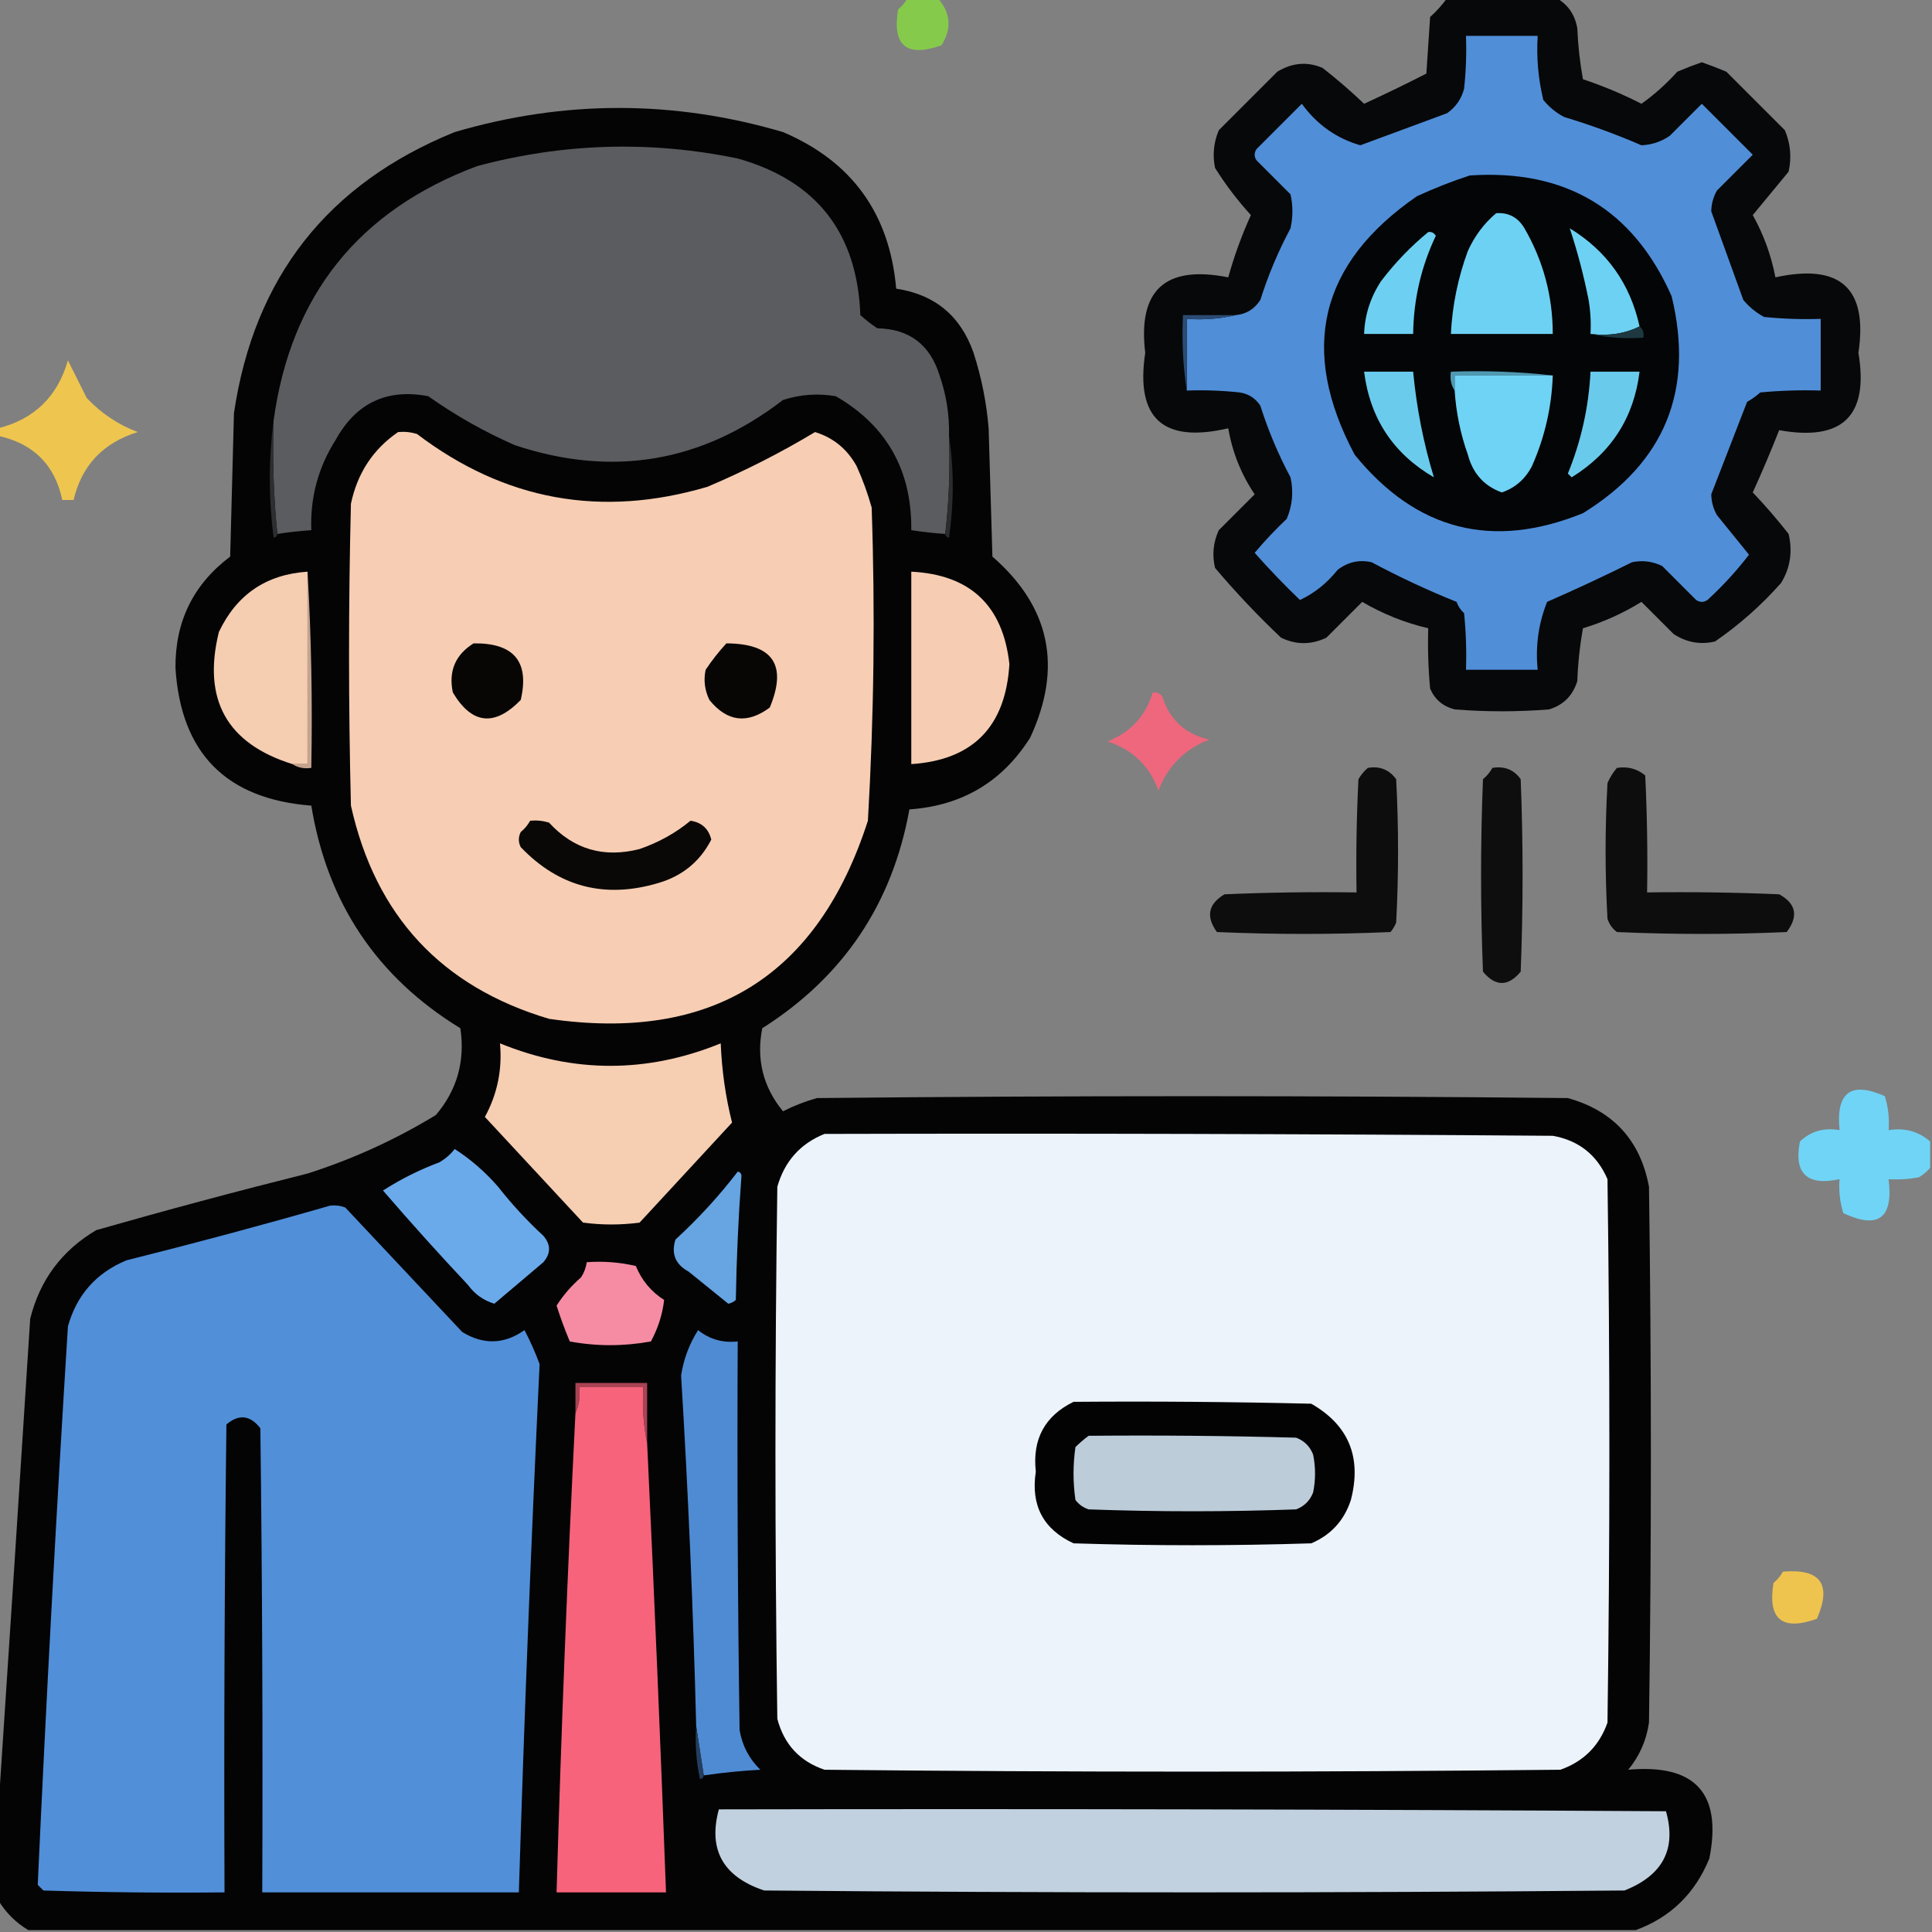<?xml version="1.0" encoding="UTF-8"?>
<!DOCTYPE svg PUBLIC "-//W3C//DTD SVG 1.1//EN" "http://www.w3.org/Graphics/SVG/1.1/DTD/svg11.dtd">
<svg xmlns="http://www.w3.org/2000/svg" version="1.1" width="512px" height="512px" style="shape-rendering:geometricPrecision; text-rendering:geometricPrecision; image-rendering:optimizeQuality; fill-rule:evenodd; clip-rule:evenodd" xmlns:xlink="http://www.w3.org/1999/xlink">
<rect width="100%" height="100%" fill="#808080" stroke="none"/>
<g><path style="opacity:0.919" fill="#87d147" d="M 240.5,-0.5 C 243.167,-0.5 245.833,-0.5 248.5,-0.5C 251.957,3.412 252.291,7.578 249.5,12C 240.242,15.295 236.409,12.128 238,2.5C 239.045,1.627 239.878,0.627 240.5,-0.5 Z"/></g>
<g><path style="opacity:0.942" fill="#010203" d="M 383.5,-0.5 C 393.167,-0.5 402.833,-0.5 412.5,-0.5C 415.542,1.224 417.375,3.891 418,7.5C 418.197,12.085 418.697,16.585 419.5,21C 424.829,22.776 429.996,24.943 435,27.5C 438.453,25.05 441.62,22.217 444.5,19C 446.659,18.088 448.825,17.255 451,16.5C 453.175,17.255 455.341,18.088 457.5,19C 462.667,24.167 467.833,29.333 473,34.5C 474.504,38.039 474.837,41.705 474,45.5C 470.82,49.345 467.653,53.178 464.5,57C 467.397,62.191 469.397,67.691 470.5,73.5C 487.723,69.733 495.057,76.4 492.5,93.5C 495.305,110.194 488.305,117.027 471.5,114C 469.313,119.543 466.98,125.043 464.5,130.5C 467.854,134.019 471.02,137.686 474,141.5C 475.102,146.184 474.436,150.517 472,154.5C 466.761,160.41 460.928,165.577 454.5,170C 450.548,170.912 446.881,170.245 443.5,168C 440.667,165.167 437.833,162.333 435,159.5C 430.145,162.51 424.979,164.844 419.5,166.5C 418.672,171.132 418.172,175.798 418,180.5C 416.807,184.36 414.307,186.86 410.5,188C 402.167,188.667 393.833,188.667 385.5,188C 382.417,187.214 380.251,185.381 379,182.5C 378.501,177.177 378.334,171.844 378.5,166.5C 372.327,165.053 366.494,162.719 361,159.5C 357.833,162.667 354.667,165.833 351.5,169C 347.471,170.913 343.471,170.913 339.5,169C 333.301,163.136 327.468,156.969 322,150.5C 321.183,147.036 321.517,143.702 323,140.5C 326.167,137.333 329.333,134.167 332.5,131C 328.911,125.657 326.577,119.823 325.5,113.5C 308.207,117.535 300.874,110.869 303.5,93.5C 301.488,76.852 308.821,70.185 325.5,73.5C 327.062,67.869 329.062,62.369 331.5,57C 327.964,53.128 324.797,48.962 322,44.5C 321.299,41.072 321.632,37.738 323,34.5C 328.167,29.333 333.333,24.167 338.5,19C 342.458,16.603 346.458,16.27 350.5,18C 354.314,20.98 357.981,24.146 361.5,27.5C 367.144,24.91 372.644,22.243 378,19.5C 378.333,14.5 378.667,9.5 379,4.5C 380.707,2.963 382.207,1.296 383.5,-0.5 Z"/></g>
<g><path style="opacity:1" fill="#508ed8" d="M 314.5,103.5 C 314.5,97.167 314.5,90.833 314.5,84.5C 319.032,84.818 323.366,84.485 327.5,83.5C 330.263,83.256 332.429,81.923 334,79.5C 336.079,72.934 338.745,66.6 342,60.5C 342.667,57.5 342.667,54.5 342,51.5C 339,48.5 336,45.5 333,42.5C 332.333,41.5 332.333,40.5 333,39.5C 337,35.5 341,31.5 345,27.5C 348.975,32.995 354.142,36.661 360.5,38.5C 368.146,35.68 375.813,32.846 383.5,30C 385.81,28.363 387.31,26.196 388,23.5C 388.499,18.845 388.666,14.178 388.5,9.5C 394.833,9.5 401.167,9.5 407.5,9.5C 407.149,15.262 407.649,20.928 409,26.5C 410.543,28.378 412.376,29.878 414.5,31C 421.542,33.123 428.375,35.623 435,38.5C 437.732,38.385 440.232,37.552 442.5,36C 445.333,33.167 448.167,30.333 451,27.5C 455.5,32 460,36.5 464.5,41C 461.333,44.167 458.167,47.333 455,50.5C 454.042,52.199 453.542,54.033 453.5,56C 456.313,63.767 459.147,71.601 462,79.5C 463.558,81.359 465.391,82.859 467.5,84C 472.489,84.499 477.489,84.666 482.5,84.5C 482.5,90.833 482.5,97.167 482.5,103.5C 477.156,103.334 471.823,103.501 466.5,104C 465.421,104.956 464.255,105.789 463,106.5C 459.824,114.7 456.657,122.866 453.5,131C 453.542,132.967 454.042,134.801 455,136.5C 457.847,140.011 460.68,143.511 463.5,147C 460.215,151.288 456.548,155.288 452.5,159C 451.5,159.667 450.5,159.667 449.5,159C 446.5,156 443.5,153 440.5,150C 437.923,148.75 435.257,148.416 432.5,149C 425.068,152.697 417.568,156.197 410,159.5C 407.705,165.238 406.872,171.238 407.5,177.5C 401.167,177.5 394.833,177.5 388.5,177.5C 388.666,172.489 388.499,167.489 388,162.5C 387.085,161.672 386.419,160.672 386,159.5C 378.376,156.44 370.876,152.94 363.5,149C 360.217,148.257 357.217,148.924 354.5,151C 351.616,154.586 348.283,157.252 344.5,159C 340.318,154.985 336.318,150.818 332.5,146.5C 335.15,143.349 337.984,140.349 341,137.5C 342.504,133.961 342.837,130.295 342,126.5C 338.748,120.411 336.082,114.078 334,107.5C 332.681,105.513 330.848,104.346 328.5,104C 323.845,103.501 319.179,103.334 314.5,103.5 Z"/></g>
<g><path style="opacity:0.976" fill="#020203" d="M 433.5,511.5 C 291.5,511.5 149.5,511.5 7.5,511.5C 4.167,509.5 1.5,506.833 -0.5,503.5C -0.5,495.833 -0.5,488.167 -0.5,480.5C 2.384,436.991 5.217,393.324 8,349.5C 10.556,339.22 16.389,331.386 25.5,326C 44.068,320.691 62.735,315.691 81.5,311C 93.49,307.17 104.824,302.003 115.5,295.5C 121.128,288.885 123.295,281.219 122,272.5C 99.882,258.959 86.715,239.292 82.5,213.5C 59.915,211.748 47.915,199.582 46.5,177C 46.407,164.686 51.241,154.852 61,147.5C 61.333,134.833 61.667,122.167 62,109.5C 67.324,73.512 86.824,48.679 120.5,35C 149.54,26.479 178.54,26.479 207.5,35C 225.757,42.771 235.757,56.605 237.5,76.5C 247.741,78.04 254.575,83.706 258,93.5C 260.102,100.01 261.435,106.677 262,113.5C 262.333,124.833 262.667,136.167 263,147.5C 278.332,160.845 281.665,176.845 273,195.5C 265.615,207.192 254.948,213.526 241,214.5C 236.472,239.563 223.472,258.896 202,272.5C 200.396,280.751 202.229,288.085 207.5,294.5C 210.382,293.039 213.382,291.873 216.5,291C 282.833,290.333 349.167,290.333 415.5,291C 427.535,294.369 434.702,302.202 437,314.5C 437.667,361.833 437.667,409.167 437,456.5C 436.323,461.205 434.49,465.372 431.5,469C 449.246,467.406 456.412,475.239 453,492.5C 449.227,501.775 442.727,508.109 433.5,511.5 Z"/></g>
<g><path style="opacity:1" fill="#5a5c5f" d="M 251.5,115.5 C 251.826,124.349 251.493,133.016 250.5,141.5C 247.482,141.296 244.482,140.963 241.5,140.5C 241.664,124.648 234.998,112.814 221.5,105C 216.743,104.19 212.076,104.524 207.5,106C 186.008,122.548 162.341,126.548 136.5,118C 128.347,114.426 120.68,110.093 113.5,105C 102.576,102.917 94.41,106.75 89,116.5C 84.334,123.833 82.167,131.833 82.5,140.5C 79.482,140.704 76.482,141.037 73.5,141.5C 72.506,131.681 72.173,121.681 72.5,111.5C 77.044,78.25 95.044,55.75 126.5,44C 149.369,37.895 172.369,37.229 195.5,42C 216.362,47.873 227.195,61.707 228,83.5C 229.41,84.787 230.91,85.954 232.5,87C 240.984,87.165 246.484,91.332 249,99.5C 250.798,104.689 251.631,110.022 251.5,115.5 Z"/></g>
<g><path style="opacity:1" fill="#030506" d="M 389.5,46.5 C 414.962,44.801 432.796,55.468 443,78.5C 449.027,103.434 441.194,122.6 419.5,136C 395.5,145.748 375.333,140.581 359,120.5C 344.175,92.661 349.675,69.828 375.5,52C 380.18,49.853 384.847,48.02 389.5,46.5 Z"/></g>
<g><path style="opacity:1" fill="#6dd1f3" d="M 396.5,56.5 C 399.785,56.269 402.285,57.603 404,60.5C 408.999,69.163 411.499,78.496 411.5,88.5C 402.5,88.5 393.5,88.5 384.5,88.5C 384.877,80.945 386.377,73.612 389,66.5C 390.803,62.523 393.303,59.189 396.5,56.5 Z"/></g>
<g><path style="opacity:1" fill="#6dd1f3" d="M 434.5,86.5 C 430.627,88.43 426.294,89.097 421.5,88.5C 421.665,85.482 421.498,82.482 421,79.5C 419.698,72.95 418.031,66.617 416,60.5C 425.844,66.517 432.011,75.183 434.5,86.5 Z"/></g>
<g><path style="opacity:1" fill="#6dd0f2" d="M 378.5,61.5 C 379.376,61.369 380.043,61.703 380.5,62.5C 376.613,70.714 374.613,79.381 374.5,88.5C 370.167,88.5 365.833,88.5 361.5,88.5C 361.689,83.433 363.189,78.766 366,74.5C 369.697,69.638 373.864,65.304 378.5,61.5 Z"/></g>
<g><path style="opacity:1" fill="#2b4b73" d="M 327.5,83.5 C 323.366,84.485 319.032,84.818 314.5,84.5C 314.5,90.833 314.5,97.167 314.5,103.5C 313.509,97.021 313.176,90.354 313.5,83.5C 318.167,83.5 322.833,83.5 327.5,83.5 Z"/></g>
<g><path style="opacity:1" fill="#1d3841" d="M 434.5,86.5 C 435.404,87.209 435.737,88.209 435.5,89.5C 430.637,89.82 425.97,89.486 421.5,88.5C 426.294,89.097 430.627,88.43 434.5,86.5 Z"/></g>
<g><path style="opacity:0.939" fill="#f5c94c" d="M -0.5,115.5 C -0.5,114.833 -0.5,114.167 -0.5,113.5C 9.081,111.086 15.248,105.086 18,95.5C 19.651,98.802 21.318,102.136 23,105.5C 26.885,109.575 31.385,112.575 36.5,114.5C 27.311,117.351 21.644,123.351 19.5,132.5C 18.5,132.5 17.5,132.5 16.5,132.5C 14.541,123.208 8.874,117.541 -0.5,115.5 Z"/></g>
<g><path style="opacity:1" fill="#5099b2" d="M 411.5,99.5 C 402.833,99.5 394.167,99.5 385.5,99.5C 385.5,100.833 385.5,102.167 385.5,103.5C 384.549,102.081 384.216,100.415 384.5,98.5C 393.682,98.173 402.682,98.507 411.5,99.5 Z"/></g>
<g><path style="opacity:1" fill="#6acbed" d="M 361.5,98.5 C 365.833,98.5 370.167,98.5 374.5,98.5C 375.407,108.108 377.24,117.442 380,126.5C 369.233,120.228 363.066,110.895 361.5,98.5 Z"/></g>
<g><path style="opacity:1" fill="#6ed3f5" d="M 411.5,99.5 C 411.221,107.84 409.388,115.84 406,123.5C 404.227,126.945 401.56,129.278 398,130.5C 393.316,128.811 390.316,125.477 389,120.5C 387.037,114.984 385.87,109.317 385.5,103.5C 385.5,102.167 385.5,100.833 385.5,99.5C 394.167,99.5 402.833,99.5 411.5,99.5 Z"/></g>
<g><path style="opacity:1" fill="#6acaec" d="M 421.5,98.5 C 425.833,98.5 430.167,98.5 434.5,98.5C 433.008,110.672 427.008,120.005 416.5,126.5C 416.167,126.167 415.833,125.833 415.5,125.5C 419.03,116.853 421.03,107.853 421.5,98.5 Z"/></g>
<g><path style="opacity:1" fill="#f7ceb3" d="M 105.5,114.5 C 107.199,114.34 108.866,114.506 110.5,115C 133.71,132.641 159.377,137.307 187.5,129C 197.418,124.792 206.918,119.958 216,114.5C 220.834,115.994 224.501,118.994 227,123.5C 228.618,127.068 229.951,130.735 231,134.5C 231.948,162.202 231.614,189.868 230,217.5C 216.727,258.744 188.561,276.244 145.5,270C 116.984,261.509 99.484,242.675 93,213.5C 92.333,186.833 92.333,160.167 93,133.5C 94.71,125.378 98.876,119.045 105.5,114.5 Z"/></g>
<g><path style="opacity:1" fill="#2d2e2f" d="M 72.5,111.5 C 72.173,121.681 72.506,131.681 73.5,141.5C 73.44,142.043 73.107,142.376 72.5,142.5C 71.177,132.007 71.177,121.674 72.5,111.5 Z"/></g>
<g><path style="opacity:1" fill="#2b2c2d" d="M 251.5,115.5 C 252.822,124.342 252.822,133.342 251.5,142.5C 250.893,142.376 250.56,142.043 250.5,141.5C 251.493,133.016 251.826,124.349 251.5,115.5 Z"/></g>
<g><path style="opacity:1" fill="#f5cdb1" d="M 81.5,151.5 C 81.5,168.5 81.5,185.5 81.5,202.5C 80.167,202.5 78.833,202.5 77.5,202.5C 60.107,197.057 53.607,185.39 58,167.5C 62.702,157.566 70.536,152.232 81.5,151.5 Z"/></g>
<g><path style="opacity:1" fill="#c4a38e" d="M 81.5,151.5 C 82.497,168.659 82.83,185.992 82.5,203.5C 80.585,203.784 78.919,203.451 77.5,202.5C 78.833,202.5 80.167,202.5 81.5,202.5C 81.5,185.5 81.5,168.5 81.5,151.5 Z"/></g>
<g><path style="opacity:1" fill="#f6cdb2" d="M 241.5,151.5 C 257.12,152.287 265.787,160.453 267.5,176C 266.499,192.583 257.832,201.416 241.5,202.5C 241.5,185.5 241.5,168.5 241.5,151.5 Z"/></g>
<g><path style="opacity:1" fill="#070605" d="M 125.5,170.5 C 136.198,170.348 140.365,175.348 138,185.5C 131.042,192.638 125.042,191.971 120,183.5C 118.831,177.853 120.665,173.519 125.5,170.5 Z"/></g>
<g><path style="opacity:1" fill="#080605" d="M 192.5,170.5 C 204.854,170.559 208.687,176.225 204,187.5C 198.019,191.947 192.686,191.281 188,185.5C 186.75,182.923 186.416,180.257 187,177.5C 188.666,175.004 190.5,172.671 192.5,170.5 Z"/></g>
<g><path style="opacity:0.887" fill="#fc657d" d="M 305.5,183.5 C 306.496,183.414 307.329,183.748 308,184.5C 309.923,190.721 314.09,194.554 320.5,196C 314.026,198.474 309.526,202.974 307,209.5C 304.651,202.985 300.151,198.652 293.5,196.5C 299.648,194.023 303.648,189.69 305.5,183.5 Z"/></g>
<g><path style="opacity:0.896" fill="#000000" d="M 362.5,203.5 C 365.652,202.959 368.152,203.959 370,206.5C 370.667,219.167 370.667,231.833 370,244.5C 369.626,245.416 369.126,246.25 368.5,247C 353.167,247.667 337.833,247.667 322.5,247C 319.524,242.906 320.191,239.573 324.5,237C 336.162,236.5 347.829,236.333 359.5,236.5C 359.334,226.494 359.5,216.494 360,206.5C 360.698,205.309 361.531,204.309 362.5,203.5 Z"/></g>
<g><path style="opacity:0.891" fill="#000000" d="M 395.5,203.5 C 398.695,202.961 401.195,203.961 403,206.5C 403.667,223.5 403.667,240.5 403,257.5C 399.667,261.5 396.333,261.5 393,257.5C 392.333,240.5 392.333,223.5 393,206.5C 394.045,205.627 394.878,204.627 395.5,203.5 Z"/></g>
<g><path style="opacity:0.897" fill="#000000" d="M 428.5,203.5 C 431.365,203.055 433.865,203.722 436,205.5C 436.5,215.828 436.666,226.161 436.5,236.5C 448.171,236.333 459.838,236.5 471.5,237C 475.994,239.467 476.66,242.8 473.5,247C 458.5,247.667 443.5,247.667 428.5,247C 427.299,246.097 426.465,244.931 426,243.5C 425.333,231.5 425.333,219.5 426,207.5C 426.662,206.016 427.496,204.683 428.5,203.5 Z"/></g>
<g><path style="opacity:1" fill="#0a0807" d="M 140.5,217.5 C 142.199,217.34 143.866,217.506 145.5,218C 152.017,225.101 160.017,227.434 169.5,225C 174.528,223.272 179.028,220.772 183,217.5C 185.94,217.94 187.774,219.607 188.5,222.5C 185.536,228.288 180.869,232.121 174.5,234C 160.276,238.237 148.109,235.07 138,224.5C 137.333,223.167 137.333,221.833 138,220.5C 139.045,219.627 139.878,218.627 140.5,217.5 Z"/></g>
<g><path style="opacity:1" fill="#f6ceb2" d="M 132.5,276.5 C 151.987,284.443 171.487,284.443 191,276.5C 191.286,283.699 192.286,290.699 194,297.5C 185.833,306.333 177.667,315.167 169.5,324C 164.5,324.667 159.5,324.667 154.5,324C 145.833,314.667 137.167,305.333 128.5,296C 131.806,289.936 133.14,283.436 132.5,276.5 Z"/></g>
<g><path style="opacity:0.971" fill="#6fd6f9" d="M 511.5,302.5 C 511.5,304.833 511.5,307.167 511.5,309.5C 510.691,310.469 509.691,311.302 508.5,312C 505.854,312.497 503.187,312.664 500.5,312.5C 501.791,322.842 497.791,325.842 488.5,321.5C 487.593,318.579 487.26,315.579 487.5,312.5C 478.842,314.34 475.342,311.007 477,302.5C 479.897,299.769 483.397,298.769 487.5,299.5C 486.504,289.477 490.504,286.477 499.5,290.5C 500.407,293.421 500.74,296.421 500.5,299.5C 504.753,298.807 508.419,299.807 511.5,302.5 Z"/></g>
<g><path style="opacity:1" fill="#ecf3fb" d="M 218.5,300.5 C 282.834,300.333 347.168,300.5 411.5,301C 418.394,302.226 423.227,306.06 426,312.5C 426.667,360.5 426.667,408.5 426,456.5C 423.833,462.667 419.667,466.833 413.5,469C 348.5,469.667 283.5,469.667 218.5,469C 211.93,466.762 207.763,462.262 206,455.5C 205.333,408.5 205.333,361.5 206,314.5C 207.926,307.745 212.093,303.078 218.5,300.5 Z"/></g>
<g><path style="opacity:1" fill="#6aaaeb" d="M 120.5,304.5 C 124.737,307.228 128.571,310.561 132,314.5C 135.632,319.134 139.632,323.467 144,327.5C 146,329.833 146,332.167 144,334.5C 139.655,338.18 135.322,341.847 131,345.5C 128.121,344.624 125.787,342.958 124,340.5C 116.315,332.316 108.815,323.983 101.5,315.5C 106.221,312.473 111.221,309.973 116.5,308C 118.093,307.051 119.426,305.885 120.5,304.5 Z"/></g>
<g><path style="opacity:1" fill="#66a4e2" d="M 195.5,310.5 C 196.043,310.56 196.376,310.893 196.5,311.5C 195.688,322.454 195.188,333.454 195,344.5C 194.439,345.022 193.772,345.355 193,345.5C 189.511,342.68 186.011,339.847 182.5,337C 178.99,335.093 177.824,332.26 179,328.5C 185.075,322.93 190.575,316.93 195.5,310.5 Z"/></g>
<g><path style="opacity:1" fill="#518fd9" d="M 87.5,319.5 C 88.873,319.343 90.207,319.51 91.5,320C 101.833,331 112.167,342 122.5,353C 128.123,356.442 133.623,356.275 139,352.5C 140.528,355.417 141.861,358.417 143,361.5C 140.774,408.133 138.941,454.799 137.5,501.5C 114.833,501.5 92.167,501.5 69.5,501.5C 69.667,460.499 69.5,419.499 69,378.5C 66.293,375.022 63.294,374.689 60,377.5C 59.5,418.832 59.333,460.165 59.5,501.5C 43.496,501.667 27.497,501.5 11.5,501C 11,500.5 10.5,500 10,499.5C 12.256,450.167 14.923,400.833 18,351.5C 20.341,343.159 25.507,337.326 33.5,334C 51.704,329.451 69.704,324.618 87.5,319.5 Z"/></g>
<g><path style="opacity:1" fill="#f58ca3" d="M 155.5,334.5 C 159.884,334.174 164.217,334.508 168.5,335.5C 170.068,339.319 172.568,342.319 176,344.5C 175.569,348.298 174.402,351.965 172.5,355.5C 165.276,356.812 158.109,356.812 151,355.5C 149.694,352.388 148.528,349.221 147.5,346C 149.28,343.216 151.447,340.716 154,338.5C 154.791,337.255 155.291,335.922 155.5,334.5 Z"/></g>
<g><path style="opacity:1" fill="#4f8bd3" d="M 186.5,470.5 C 185.833,466.167 185.167,461.833 184.5,457.5C 183.714,426.472 182.381,395.472 180.5,364.5C 181.172,360.161 182.672,356.161 185,352.5C 188.041,354.929 191.541,355.929 195.5,355.5C 195.333,389.835 195.5,424.168 196,458.5C 196.704,462.625 198.537,466.125 201.5,469C 196.451,469.272 191.451,469.772 186.5,470.5 Z"/></g>
<g><path style="opacity:1" fill="#a94354" d="M 171.5,382.5 C 170.513,377.695 170.179,372.695 170.5,367.5C 164.833,367.5 159.167,367.5 153.5,367.5C 153.802,370.059 153.468,372.393 152.5,374.5C 152.5,371.833 152.5,369.167 152.5,366.5C 158.833,366.5 165.167,366.5 171.5,366.5C 171.5,371.833 171.5,377.167 171.5,382.5 Z"/></g>
<g><path style="opacity:1" fill="#f7637b" d="M 171.5,382.5 C 173.374,422.15 175.041,461.817 176.5,501.5C 166.833,501.5 157.167,501.5 147.5,501.5C 148.701,459.149 150.367,416.816 152.5,374.5C 153.468,372.393 153.802,370.059 153.5,367.5C 159.167,367.5 164.833,367.5 170.5,367.5C 170.179,372.695 170.513,377.695 171.5,382.5 Z"/></g>
<g><path style="opacity:1" fill="#030304" d="M 284.5,371.5 C 305.503,371.333 326.503,371.5 347.5,372C 357.42,377.693 360.92,386.193 358,397.5C 356.231,402.935 352.731,406.768 347.5,409C 326.5,409.667 305.5,409.667 284.5,409C 276.46,405.254 273.127,398.921 274.5,390C 273.547,381.4 276.88,375.233 284.5,371.5 Z"/></g>
<g><path style="opacity:1" fill="#bdccd9" d="M 288.5,380.5 C 306.836,380.333 325.17,380.5 343.5,381C 345.667,381.833 347.167,383.333 348,385.5C 348.667,388.833 348.667,392.167 348,395.5C 347.167,397.667 345.667,399.167 343.5,400C 325.167,400.667 306.833,400.667 288.5,400C 287.069,399.535 285.903,398.701 285,397.5C 284.333,392.833 284.333,388.167 285,383.5C 286.145,382.364 287.312,381.364 288.5,380.5 Z"/></g>
<g><path style="opacity:0.938" fill="#f5c84c" d="M 472.5,416.5 C 482.493,415.655 485.493,419.822 481.5,429C 472.242,432.295 468.409,429.128 470,419.5C 471.045,418.627 471.878,417.627 472.5,416.5 Z"/></g>
<g><path style="opacity:1" fill="#233e5f" d="M 184.5,457.5 C 185.167,461.833 185.833,466.167 186.5,470.5C 186.44,471.043 186.107,471.376 185.5,471.5C 184.507,466.88 184.173,462.214 184.5,457.5 Z"/></g>
<g><path style="opacity:1" fill="#c1d1df" d="M 190.5,479.5 C 274.167,479.333 357.834,479.5 441.5,480C 444.335,489.99 440.668,496.99 430.5,501C 354.5,501.667 278.5,501.667 202.5,501C 191.61,497.354 187.61,490.188 190.5,479.5 Z"/></g>
</svg>
